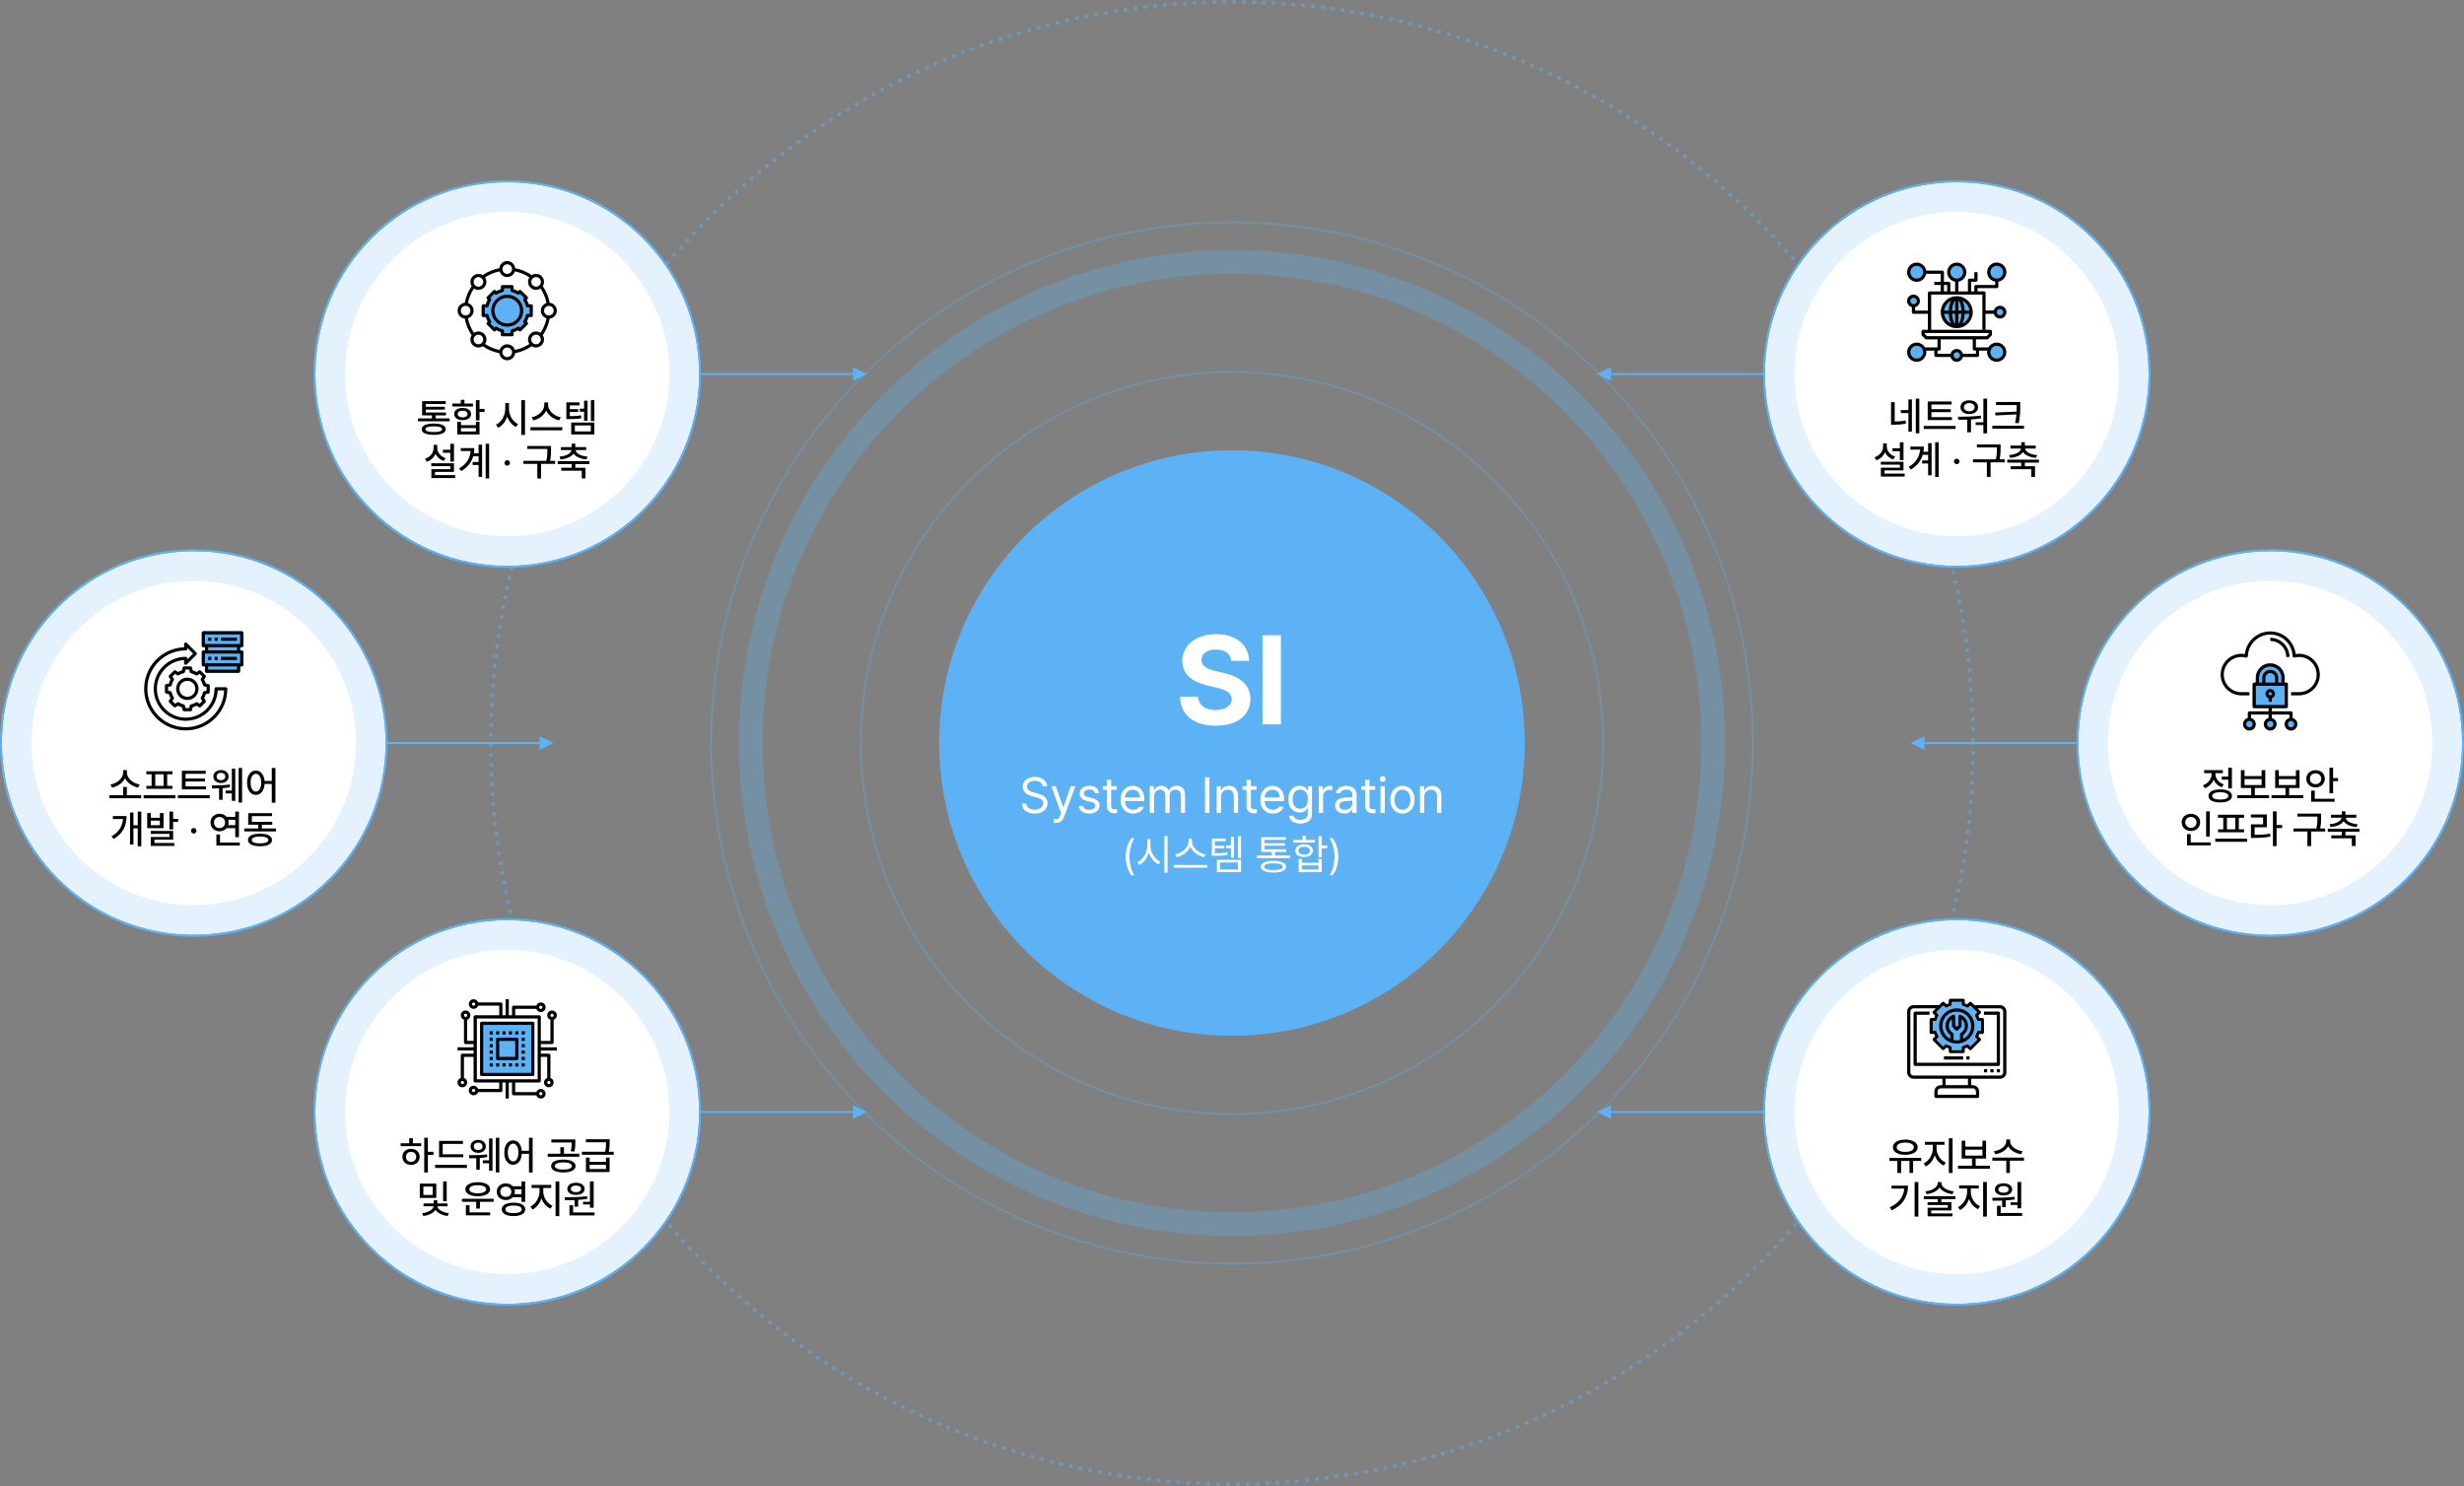 <?xml version="1.0" encoding="UTF-8"?>
<svg id="_레이어_2" data-name="레이어 2" xmlns="http://www.w3.org/2000/svg" viewBox="0 0 1241.91 749.14">
  <rect x="0" y="0" width="1241.91" height="749.14" fill="#808080" stroke="none"/>
  <defs>
    <style>
      .cls-1 {
        fill: #fff;
      }

      .cls-2 {
        opacity: .5;
      }

      .cls-3 {
        stroke-dasharray: 0 0 0 4.99;
        stroke-width: 2px;
      }

      .cls-3, .cls-4, .cls-5 {
        stroke-linecap: round;
        stroke-linejoin: round;
      }

      .cls-3, .cls-4, .cls-5, .cls-6 {
        fill: none;
        stroke: #5cb2f5;
      }

      .cls-4, .cls-5 {
        opacity: .3;
      }

      .cls-5 {
        stroke-width: 12px;
      }

      .cls-6 {
        stroke-miterlimit: 10;
      }

      .cls-7 {
        fill: #5cb2f5;
      }

      .cls-8 {
        fill: #e3f2fe;
      }
    </style>
  </defs>
  <g id="_레이어_1-2" data-name="레이어 1">
    <g>
      <g class="cls-2">
        <circle class="cls-3" cx="620.95" cy="374.57" r="373.57"/>
      </g>
      <circle class="cls-5" cx="620.95" cy="374.57" r="242.57"/>
      <circle class="cls-4" cx="620.95" cy="374.57" r="187.07"/>
      <circle class="cls-4" cx="620.95" cy="374.57" r="262.5"/>
      <circle class="cls-7" cx="620.95" cy="374.57" r="147.57"/>
      <g>
        <path class="cls-1" d="m612.95,327.45c-4.76,0-7.37,2.16-7.37,5.08-.13,3.37,3.24,4.83,7.11,5.72l4.07,1.02c7.69,1.65,13.4,5.59,13.47,13.08-.06,8.19-6.48,13.47-17.41,13.47s-17.79-5.02-18.04-14.61h9.02c.38,4.51,3.94,6.73,8.89,6.73s8.07-2.22,8.13-5.59c-.06-3.05-2.79-4.51-7.75-5.72l-4.83-1.14c-7.62-1.91-12.26-5.65-12.32-12.32,0-8.07,7.24-13.53,17.02-13.47,9.97-.06,16.52,5.46,16.64,13.47h-9.02c-.25-3.62-3.11-5.72-7.62-5.72Z"/>
        <path class="cls-1" d="m645.6,365.18h-9.27v-44.97h9.27v44.97Z"/>
      </g>
      <g>
        <g>
          <path class="cls-1" d="m521.58,393.61c-2.39-.03-3.94,1.22-3.96,2.95.03,1.88,2.11,2.57,3.46,2.95l1.83.46c1.91.51,5.06,1.6,5.08,4.98-.03,2.92-2.36,5.18-6.5,5.18-3.89,0-6.3-1.98-6.5-4.98h2.29c.18,2.03,2.06,2.97,4.22,3,2.46-.03,4.32-1.3,4.32-3.25,0-1.75-1.68-2.41-3.56-2.95l-2.18-.61c-2.85-.81-4.6-2.26-4.62-4.67.03-3.05,2.72-5.06,6.2-5.03,3.51-.03,6,2.01,6.1,4.73h-2.19c-.2-1.75-1.83-2.77-3.96-2.74Z"/>
          <path class="cls-1" d="m531.08,414.8v-1.88c.23.03.71.05,1.07.05.84,0,1.58-.05,2.29-2.03l.41-1.02-4.98-13.57h2.29l3.71,10.67h.15l3.66-10.67h2.34l-5.69,15.4c-.81,2.13-2.13,3.12-4.06,3.1-.43.03-.89,0-1.17-.05Z"/>
          <path class="cls-1" d="m549.12,397.98c-1.65.03-2.82.92-2.85,2.03.03.89.74,1.5,2.34,1.88l1.98.51c2.41.58,3.61,1.78,3.61,3.66,0,2.31-1.91,4.04-5.28,4.06-3.02-.03-4.83-1.37-5.18-3.81h2.24c.25,1.3,1.19,1.93,2.9,1.93,1.93,0,3.12-.81,3.15-2.08-.03-.94-.71-1.58-2.24-1.93l-2.03-.46c-2.34-.56-3.58-1.83-3.61-3.66.03-2.29,2.03-3.94,4.98-3.96,2.82.03,4.57,1.5,4.83,3.71h-2.08c-.28-1.12-1.14-1.85-2.74-1.88Z"/>
          <path class="cls-1" d="m562.89,398.14h-2.85v7.83c-.03,1.73.84,2.01,1.73,1.98.41.03.97-.03,1.27-.05v1.98c-.31.08-.84.13-1.47.1-1.8.03-3.68-1.09-3.71-3.46v-8.38h-2.03v-1.78h2.03v-3.25h2.19v3.25h2.85v1.78Z"/>
          <path class="cls-1" d="m564.82,403.17c0-4.12,2.44-6.99,6.1-7.01,2.85.03,5.82,1.75,5.84,6.76v.92h-9.81c.13,2.82,1.78,4.37,4.17,4.37,1.63,0,2.64-.69,3.1-1.52h2.29c-.61,2.03-2.62,3.43-5.39,3.46-3.89-.03-6.3-2.79-6.3-6.96Zm9.76-1.17c-.03-2.26-1.45-3.94-3.66-3.91-2.34-.03-3.81,1.83-3.96,3.91h7.62Z"/>
          <path class="cls-1" d="m579.51,396.36h2.08v2.13h.2c.53-1.47,1.85-2.31,3.61-2.34,1.75.03,2.95.86,3.61,2.34h.15c.66-1.42,2.08-2.31,4.01-2.34,2.41.03,4.14,1.5,4.12,4.67v8.99h-2.13v-8.99c0-1.98-1.24-2.74-2.69-2.74-1.91,0-2.97,1.27-2.95,3v8.74h-2.18v-9.2c0-1.52-1.09-2.54-2.64-2.54s-3.02,1.37-3,3.35v8.38h-2.19v-13.46Z"/>
          <path class="cls-1" d="m609.59,409.82h-2.24v-17.99h2.24v17.99Z"/>
          <path class="cls-1" d="m615.43,409.82h-2.19v-13.46h2.08v2.13h.2c.61-1.4,1.88-2.31,3.91-2.34,2.74.03,4.57,1.68,4.57,5.08v8.59h-2.13v-8.38c-.03-2.11-1.17-3.35-3.05-3.35-1.98,0-3.43,1.32-3.4,3.66v8.08Z"/>
          <path class="cls-1" d="m633.32,398.14h-2.85v7.83c-.03,1.73.84,2.01,1.73,1.98.41.03.97-.03,1.27-.05v1.98c-.31.08-.84.13-1.47.1-1.8.03-3.68-1.09-3.71-3.46v-8.38h-2.03v-1.78h2.03v-3.25h2.19v3.25h2.85v1.78Z"/>
          <path class="cls-1" d="m635.25,403.17c0-4.12,2.44-6.99,6.1-7.01,2.85.03,5.82,1.75,5.84,6.76v.92h-9.81c.13,2.82,1.78,4.37,4.17,4.37,1.63,0,2.64-.69,3.1-1.52h2.29c-.61,2.03-2.62,3.43-5.39,3.46-3.89-.03-6.3-2.79-6.3-6.96Zm9.76-1.17c-.03-2.26-1.45-3.94-3.66-3.91-2.34-.03-3.81,1.83-3.96,3.91h7.62Z"/>
          <path class="cls-1" d="m649.73,411.24h2.24c.28,1.37,1.55,2.06,3.46,2.03,2.31.03,3.73-.99,3.71-3.2v-2.74h-.15c-.46.76-1.32,2.29-3.91,2.29-3.28,0-5.74-2.49-5.74-6.71s2.36-6.73,5.74-6.76c2.64.03,3.48,1.63,3.96,2.34h.15v-2.13h2.08v13.82c0,3.48-2.54,4.98-5.84,4.98s-5.46-1.42-5.69-3.91Zm5.64-3.51c2.44-.03,3.81-1.8,3.81-4.78s-1.32-4.88-3.81-4.88c-2.62,0-3.89,2.18-3.86,4.88-.03,2.79,1.3,4.75,3.86,4.78Z"/>
          <path class="cls-1" d="m664.67,396.36h2.08v2.03h.15c.48-1.35,1.91-2.26,3.51-2.24.31-.03.84,0,1.07,0v2.18c-.13-.05-.71-.15-1.27-.15-1.93,0-3.38,1.35-3.35,3.15v8.49h-2.19v-13.46Z"/>
          <path class="cls-1" d="m678.01,402.05c.86-.08,3-.2,3.61-.2v-1.12c.03-1.7-.99-2.69-3.05-2.69-1.68,0-2.72.79-3,1.83h-2.24c.25-2.18,2.36-3.68,5.33-3.71,1.78.03,5.08.53,5.08,4.78v8.89h-2.13v-1.83h-.1c-.43.89-1.65,2.13-3.96,2.13-2.59,0-4.62-1.5-4.62-4.12,0-3.1,2.72-3.81,5.08-3.96Zm-.15,6.2c2.44,0,3.79-1.63,3.76-3.3v-1.37l-3.35.25c-1.96.13-3.2.81-3.2,2.29s1.19,2.13,2.79,2.13Z"/>
          <path class="cls-1" d="m693.1,398.14h-2.85v7.83c-.03,1.73.84,2.01,1.73,1.98.41.03.97-.03,1.27-.05v1.98c-.31.08-.84.13-1.47.1-1.8.03-3.68-1.09-3.71-3.46v-8.38h-2.03v-1.78h2.03v-3.25h2.19v3.25h2.85v1.78Z"/>
          <path class="cls-1" d="m696.91,391.28c.81,0,1.5.63,1.47,1.42.03.79-.66,1.42-1.47,1.42s-1.52-.64-1.52-1.42.69-1.42,1.52-1.42Zm-1.12,5.08h2.19v13.46h-2.19v-13.46Z"/>
          <path class="cls-1" d="m700.72,403.17c0-4.22,2.49-6.99,6.15-7.01,3.66.03,6.12,2.79,6.1,7.01.03,4.17-2.44,6.94-6.1,6.96-3.66-.03-6.15-2.79-6.15-6.96Zm6.15,5.03c2.72,0,3.99-2.36,3.96-5.03.03-2.69-1.25-5.11-3.96-5.08-2.74-.03-4.01,2.39-4.01,5.08s1.27,5.03,4.01,5.03Z"/>
          <path class="cls-1" d="m717.89,409.82h-2.19v-13.46h2.08v2.13h.2c.61-1.4,1.88-2.31,3.91-2.34,2.74.03,4.57,1.68,4.57,5.08v8.59h-2.13v-8.38c-.03-2.11-1.17-3.35-3.05-3.35-1.98,0-3.43,1.32-3.4,3.66v8.08Z"/>
        </g>
        <g>
          <path class="cls-1" d="m570.21,422.55h1.57c-1.4,1.95-2.52,5.89-2.5,9.36-.02,3.5,1.1,7.43,2.5,9.36h-1.57c-1.8-2.6-2.8-5.68-2.8-9.36s1-6.76,2.8-9.36Z"/>
          <path class="cls-1" d="m584.82,434.41l-.97,1.31c-2.1-1.04-3.92-3.22-4.79-5.87-.85,2.79-2.67,5.12-4.83,6.21l-1.02-1.36c2.75-1.25,5.02-4.77,5.04-8.26v-3.35h1.61v3.35c-.02,3.37,2.27,6.74,4.96,7.96Zm2.03-12.88h1.61v18.38h-1.61v-18.38Z"/>
          <path class="cls-1" d="m591.63,436.06h16.82v1.36h-16.82v-1.36Zm15.97-5.29l-.76,1.36c-2.77-.63-5.68-2.6-6.88-5.27-1.21,2.67-4.11,4.64-6.88,5.27l-.76-1.36c3.2-.61,6.76-3.39,6.78-6.52v-1.44h1.69v1.44c0,3.13,3.6,5.93,6.82,6.52Z"/>
          <path class="cls-1" d="m617.76,424.08h-5.42v2.29h4.7v1.27h-4.7v2.5c2.67,0,4.32-.11,6.27-.47l.17,1.27c-2.12.42-3.88.51-6.86.51h-1.14v-8.73h6.99v1.36Zm-4.41,9.36h12.16v6.23h-12.16v-6.23Zm10.59,4.87v-3.52h-8.98v3.52h8.98Zm-6.06-12.16h2.5v-4.32h1.57v10.59h-1.57v-4.91h-2.5v-1.36Zm6.1-4.62h1.53v11.06h-1.53v-11.06Z"/>
          <path class="cls-1" d="m650.24,432.59h-16.77v-1.31h7.58v-1.82h-5.34v-7.41h12.45v1.31h-10.84v1.74h10.34v1.23h-10.34v1.82h10.93v1.31h-5.59v1.82h7.58v1.31Zm-8.39,1.4c4.05-.02,6.33,1.02,6.35,2.92-.02,1.95-2.31,2.94-6.35,2.96-4.07-.02-6.33-1.02-6.35-2.96.02-1.91,2.29-2.94,6.35-2.92Zm0,4.62c3.03.02,4.7-.57,4.7-1.69s-1.67-1.69-4.7-1.69-4.72.61-4.7,1.69c-.02,1.12,1.67,1.71,4.7,1.69Z"/>
          <path class="cls-1" d="m651.85,423.44h4.66v-2.08h1.61v2.08h4.66v1.31h-10.93v-1.31Zm5.46,2.16c2.65.02,4.41,1.27,4.41,3.22s-1.76,3.24-4.41,3.22c-2.67.02-4.45-1.25-4.41-3.22-.04-1.95,1.74-3.2,4.41-3.22Zm0,5.21c1.72.02,2.88-.78,2.88-1.99s-1.17-1.97-2.88-1.95c-1.74-.02-2.88.78-2.88,1.95s1.14,2.01,2.88,1.99Zm-2.75,2.2h1.61v1.95h8.39v-1.95h1.61v6.65h-11.61v-6.65Zm10,5.34v-2.08h-8.39v2.08h8.39Zm1.61-12.11h2.75v1.36h-2.75v4.62h-1.61v-10.67h1.61v4.7Z"/>
          <path class="cls-1" d="m671.71,441.27h-1.57c1.4-1.95,2.52-5.89,2.5-9.36.02-3.49-1.1-7.43-2.5-9.36h1.57c1.8,2.61,2.8,5.68,2.8,9.36s-1,6.76-2.8,9.36Z"/>
        </g>
      </g>
      <g>
        <line class="cls-6" x1="809.95" y1="188.57" x2="904.95" y2="188.57"/>
        <polygon class="cls-7" points="804.95 188.57 811.95 185.1 811.95 192.04 804.95 188.57"/>
      </g>
      <circle class="cls-8" cx="986.25" cy="188.57" r="96.7"/>
      <circle class="cls-1" cx="986.25" cy="188.57" r="81.76"/>
      <path class="cls-7" d="m986.25,91.87c24.75,0,49.5,9.44,68.38,28.32,37.76,37.76,37.76,98.99,0,136.76-18.88,18.88-43.63,28.32-68.38,28.32s-49.5-9.44-68.38-28.32c-37.76-37.76-37.76-98.99,0-136.76,18.88-18.88,43.63-28.32,68.38-28.32m0-1c-26.1,0-50.63,10.16-69.09,28.62-38.09,38.09-38.09,100.08,0,138.17,18.45,18.45,42.99,28.62,69.09,28.62s50.63-10.16,69.09-28.62c38.09-38.09,38.09-100.08,0-138.17-18.45-18.45-42.99-28.62-69.09-28.62h0Z"/>
      <g>
        <line class="cls-6" x1="967.95" y1="374.57" x2="1062.95" y2="374.57"/>
        <polygon class="cls-7" points="962.95 374.57 969.95 371.1 969.95 378.04 962.95 374.57"/>
      </g>
      <circle class="cls-8" cx="1144.25" cy="374.57" r="96.7"/>
      <circle class="cls-1" cx="1144.25" cy="374.57" r="81.76"/>
      <path class="cls-7" d="m1144.25,277.87c24.75,0,49.5,9.44,68.38,28.32,37.76,37.76,37.76,98.99,0,136.76-18.88,18.88-43.63,28.32-68.38,28.32s-49.5-9.44-68.38-28.32c-37.76-37.76-37.76-98.99,0-136.76,18.88-18.88,43.63-28.32,68.38-28.32m0-1c-26.1,0-50.63,10.16-69.09,28.62-38.09,38.09-38.09,100.08,0,138.17,18.45,18.45,42.99,28.62,69.09,28.62s50.63-10.16,69.09-28.62c38.09-38.09,38.09-100.08,0-138.17-18.45-18.45-42.99-28.62-69.09-28.62h0Z"/>
      <g>
        <line class="cls-6" x1="809.95" y1="560.57" x2="904.95" y2="560.57"/>
        <polygon class="cls-7" points="804.95 560.57 811.95 557.1 811.95 564.04 804.95 560.57"/>
      </g>
      <circle class="cls-8" cx="986.25" cy="560.57" r="96.7"/>
      <circle class="cls-1" cx="986.25" cy="560.57" r="81.76"/>
      <path class="cls-7" d="m986.25,463.87c24.75,0,49.5,9.44,68.38,28.32,37.76,37.76,37.76,98.99,0,136.76-18.88,18.88-43.63,28.32-68.38,28.32s-49.5-9.44-68.38-28.32c-37.76-37.76-37.76-98.99,0-136.76,18.88-18.88,43.63-28.32,68.38-28.32m0-1c-26.1,0-50.63,10.16-69.09,28.62-38.09,38.09-38.09,100.08,0,138.17,18.45,18.45,42.99,28.62,69.09,28.62s50.63-10.16,69.09-28.62c38.09-38.09,38.09-100.08,0-138.17-18.45-18.45-42.99-28.62-69.09-28.62h0Z"/>
      <g>
        <line class="cls-6" x1="273.95" y1="374.57" x2="178.95" y2="374.57"/>
        <polygon class="cls-7" points="278.95 374.57 271.95 371.1 271.95 378.04 278.95 374.57"/>
      </g>
      <circle class="cls-8" cx="97.66" cy="374.57" r="96.7"/>
      <circle class="cls-1" cx="97.66" cy="374.57" r="81.76"/>
      <path class="cls-7" d="m97.66,277.87c24.75,0,49.5,9.44,68.38,28.32,37.76,37.76,37.76,98.99,0,136.76-18.88,18.88-43.63,28.32-68.38,28.32s-49.5-9.44-68.38-28.32c-37.76-37.76-37.76-98.99,0-136.76,18.88-18.88,43.63-28.32,68.38-28.32m0-1c-26.1,0-50.63,10.16-69.09,28.62-38.09,38.09-38.09,100.08,0,138.17,18.45,18.45,42.99,28.62,69.09,28.62s50.63-10.16,69.09-28.62c38.09-38.09,38.09-100.08,0-138.17-18.45-18.45-42.99-28.62-69.09-28.62h0Z"/>
      <g>
        <line class="cls-6" x1="431.95" y1="560.57" x2="336.95" y2="560.57"/>
        <polygon class="cls-7" points="436.95 560.57 429.95 557.1 429.95 564.04 436.95 560.57"/>
      </g>
      <circle class="cls-8" cx="255.66" cy="560.57" r="96.7"/>
      <circle class="cls-1" cx="255.66" cy="560.57" r="81.76"/>
      <path class="cls-7" d="m255.66,463.87c24.75,0,49.5,9.44,68.38,28.32,37.76,37.76,37.76,98.99,0,136.76-18.88,18.88-43.63,28.32-68.38,28.32s-49.5-9.44-68.38-28.32c-37.76-37.76-37.76-98.99,0-136.76,18.88-18.88,43.63-28.32,68.38-28.32m0-1c-26.1,0-50.63,10.16-69.09,28.62-38.09,38.09-38.09,100.08,0,138.17,18.45,18.45,42.99,28.62,69.09,28.62s50.63-10.16,69.09-28.62c38.09-38.09,38.09-100.08,0-138.17-18.45-18.45-42.99-28.62-69.09-28.62h0Z"/>
      <g>
        <line class="cls-6" x1="431.95" y1="188.57" x2="336.95" y2="188.57"/>
        <polygon class="cls-7" points="436.95 188.57 429.95 185.1 429.95 192.04 436.95 188.57"/>
      </g>
      <g>
        <circle class="cls-8" cx="255.66" cy="188.57" r="96.7"/>
        <circle class="cls-1" cx="255.66" cy="188.57" r="81.76"/>
        <path class="cls-7" d="m255.66,91.87c24.75,0,49.5,9.44,68.38,28.32,37.76,37.76,37.76,98.99,0,136.76-18.88,18.88-43.63,28.32-68.38,28.32s-49.5-9.44-68.38-28.32c-37.76-37.76-37.76-98.99,0-136.76,18.88-18.88,43.63-28.32,68.38-28.32m0-1c-26.1,0-50.63,10.16-69.09,28.62-38.09,38.09-38.09,100.08,0,138.17,18.45,18.45,42.99,28.62,69.09,28.62s50.63-10.16,69.09-28.62c38.09-38.09,38.09-100.08,0-138.17-18.45-18.45-42.99-28.62-69.09-28.62h0Z"/>
      </g>
      <g>
        <g>
          <path d="m226.62,212.4h-16v-1.48h7.08v-1.52h-4.96v-7.2h11.92v1.48h-10.08v1.4h9.64v1.4h-9.64v1.48h10.2v1.44h-5.24v1.52h7.08v1.48Zm-8,1.12c3.86,0,6.04,1.02,6.04,2.84s-2.18,2.84-6.04,2.84-6.06-.98-6.08-2.84c.02-1.82,2.2-2.84,6.08-2.84Zm0,4.28c2.74,0,4.18-.48,4.2-1.44-.02-.94-1.46-1.44-4.2-1.44s-4.22.5-4.2,1.44c-.02.96,1.46,1.44,4.2,1.44Z"/>
          <path d="m227.98,203.44h4.28v-1.88h1.84v1.88h4.28v1.48h-10.4v-1.48Zm5.2,2.2c2.52,0,4.24,1.2,4.24,3.08s-1.72,3.08-4.24,3.08-4.26-1.22-4.24-3.08c-.02-1.88,1.68-3.08,4.24-3.08Zm-2.68,7h1.84v1.68h7.52v-1.68h1.84v6.36h-11.2v-6.36Zm2.68-2.24c1.48,0,2.48-.64,2.48-1.68s-1-1.7-2.48-1.68c-1.48-.02-2.48.64-2.48,1.68s1,1.68,2.48,1.68Zm6.68,7.12v-1.72h-7.52v1.72h7.52Zm1.84-11.4h2.52v1.56h-2.52v4.24h-1.84v-10.2h1.84v4.4Z"/>
          <path d="m261.14,213.8l-1.08,1.44c-2.02-.94-3.62-2.9-4.44-5.28-.8,2.56-2.42,4.66-4.52,5.68l-1.12-1.56c2.74-1.22,4.68-4.56,4.68-7.92v-3h1.88v3c-.02,3.2,1.9,6.42,4.6,7.64Zm1.6-12.08h1.88v17.52h-1.88v-17.52Z"/>
          <path d="m267.38,215.36h16.04v1.56h-16.04v-1.56Zm15.28-5l-.84,1.56c-2.8-.62-5.38-2.46-6.5-4.94-1.16,2.46-3.72,4.3-6.54,4.94l-.8-1.56c3.3-.62,6.32-3.3,6.36-6.16v-1.32h1.92v1.32c.02,2.86,3.04,5.54,6.4,6.16Z"/>
          <path d="m292.1,204.36h-4.88v1.88h4.2v1.44h-4.2v2.12c2.3-.04,3.82-.1,5.64-.44l.16,1.48c-2.02.36-3.68.44-6.44.44h-1.12v-8.44h6.64v1.52Zm-4.2,8.64h11.68v6h-11.68v-6Zm9.88,4.48v-3h-8.04v3h8.04Zm-5.56-11.44h2.16v-4.04h1.76v10.08h-1.76v-4.52h-2.16v-1.52Zm5.6-4.32h1.76v10.52h-1.76v-10.52Z"/>
          <path d="m218.54,225.8v-1.52h1.84v1.52c0,2.24,1.6,4.32,4.24,5.16l-1,1.44c-1.9-.66-3.36-1.98-4.14-3.66-.76,1.88-2.26,3.34-4.34,4.06l-.96-1.48c2.72-.88,4.34-3.06,4.36-5.52Zm-1.16,7.76h11.44v4.32h-9.6v1.64h10.2v1.48h-12v-4.48h9.56v-1.52h-9.6v-1.44Zm11.44-.84h-1.84v-4.48h-3.72v-1.52h3.72v-3h1.84v9Z"/>
          <path d="m237.22,227.4h-4.96v-1.52h6.8c0,.9-.06,1.78-.2,2.64h2.36v-4.36h1.76v16.2h-1.76v-5.96h-3v-1.52h3v-2.84h-2.72c-.84,2.94-2.72,5.48-6,7.44l-1.08-1.32c3.7-2.2,5.48-5.16,5.8-8.76Zm9.32,13.8h-1.76v-17.48h1.76v17.48Z"/>
          <path d="m254.26,233.4c0-.78.64-1.4,1.4-1.4s1.38.62,1.36,1.4c.02.76-.62,1.38-1.36,1.36-.76.02-1.4-.6-1.4-1.36Z"/>
          <path d="m277.74,226.36c0,1.64,0,3.46-.48,5.96h2.52v1.52h-7.08v7.4h-1.88v-7.4h-7v-1.52h11.56c.52-2.48.52-4.32.52-5.96v-.04h-10.12v-1.48h11.96v1.52Z"/>
          <path d="m297.06,233.96h-7.08v1.84h5.12v5.36h-1.88v-3.88h-10.36v-1.48h5.28v-1.84h-7.04v-1.48h15.96v1.48Zm-9.02-7.08h-5.34v-1.48h5.44v-1.72h1.84v1.72h5.48v1.48h-5.34c.18,1.74,2.56,3.02,6.06,3.32l-.6,1.4c-3-.28-5.42-1.3-6.52-2.94-1.06,1.64-3.52,2.66-6.52,2.94l-.56-1.4c3.46-.3,5.84-1.58,6.06-3.32Z"/>
        </g>
        <g>
          <path d="m261.15,166.47l.39.39c.32.32.82.32,1.14,0l3.23-3.23c.32-.32.32-.82,0-1.14l-.39-.39c.4-.72.72-1.48.96-2.26h1.28c.45,0,.81-.36.81-.81v-4.84c0-.45-.36-.81-.81-.81h-1.29c-.23-.79-.55-1.55-.96-2.26l.39-.39c.32-.32.32-.82,0-1.14l-3.23-3.23c-.32-.32-.82-.32-1.14,0l-.39.39c-.72-.4-1.48-.72-2.26-.96v-1.28c0-.45-.36-.81-.81-.81h-4.84c-.45,0-.81.36-.81.81v1.29c-.79.23-1.55.55-2.26.96l-.39-.39c-.32-.32-.82-.32-1.14,0l-3.23,3.23c-.32.32-.32.82,0,1.14l.39.39c-.4.72-.72,1.48-.96,2.26h-1.28c-.45,0-.81.36-.81.81v4.84c0,.45.36.81.81.81h1.29c.23.79.55,1.55.96,2.26l-.39.39c-.32.32-.32.82,0,1.14l3.23,3.23c.32.32.82.32,1.14,0l.39-.39c.72.4,1.48.72,2.26.96v1.28c0,.45.36.81.81.81h4.84c.45,0,.81-.36.81-.81v-1.29c.79-.23,1.54-.55,2.26-.95Z"/>
          <path class="cls-7" d="m257.89,166.03c-.36.09-.62.41-.62.78v1.1h-3.23v-1.1c0-.37-.26-.7-.62-.78-1.05-.25-2.04-.67-2.95-1.25-.32-.2-.73-.16-1,.11l-.26.26-2.09-2.09.26-.26c.27-.27.31-.68.11-1-.58-.91-1-1.9-1.25-2.95-.09-.36-.41-.62-.78-.62h-1.1v-3.23h1.1c.37,0,.7-.26.78-.62.25-1.05.67-2.04,1.25-2.95.2-.32.16-.74-.11-1l-.26-.26,2.09-2.09.26.26c.27.27.68.31,1,.11.91-.58,1.9-1,2.95-1.25.36-.09.62-.41.62-.78v-1.1h3.23v1.1c0,.37.26.7.62.78,1.05.25,2.04.67,2.95,1.25.32.2.73.16,1-.11l.26-.26,2.09,2.09-.26.26c-.27.27-.31.68-.11,1,.58.91,1,1.9,1.25,2.95.09.36.41.62.78.62h1.1v3.23h-1.1c-.37,0-.7.26-.78.62-.25,1.05-.67,2.04-1.25,2.95-.2.32-.16.74.11,1l.26.26-2.09,2.09-.26-.26c-.27-.27-.68-.31-1-.11-.91.58-1.9,1-2.95,1.25Z"/>
          <path d="m263.72,156.62c0-4.45-3.62-8.06-8.06-8.06s-8.06,3.62-8.06,8.06,3.62,8.06,8.06,8.06,8.06-3.62,8.06-8.06Zm-8.06,6.45c-3.56,0-6.45-2.89-6.45-6.45s2.89-6.45,6.45-6.45,6.45,2.89,6.45,6.45-2.89,6.45-6.45,6.45Z"/>
          <path d="m280.66,156.62c0-2.08-1.58-3.77-3.6-3.99-.56-2.99-1.75-5.86-3.49-8.38.4-.62.64-1.36.64-2.15,0-2.22-1.81-4.03-4.03-4.03-.79,0-1.53.24-2.15.63-2.51-1.73-5.38-2.93-8.38-3.49-.22-2.02-1.91-3.6-3.99-3.6s-3.77,1.58-3.99,3.6c-2.99.56-5.86,1.75-8.38,3.49-.62-.4-1.36-.63-2.15-.63-2.22,0-4.03,1.81-4.03,4.03,0,.79.24,1.53.63,2.15-1.73,2.51-2.93,5.38-3.49,8.38-2.02.22-3.6,1.91-3.6,3.99s1.58,3.77,3.6,3.99c.56,2.99,1.75,5.86,3.49,8.38-.4.62-.64,1.36-.64,2.15,0,2.22,1.81,4.03,4.03,4.03.79,0,1.53-.24,2.15-.63,2.51,1.73,5.38,2.93,8.38,3.49.22,2.02,1.91,3.6,3.99,3.6s3.77-1.58,3.99-3.6c2.99-.56,5.86-1.75,8.38-3.49.62.4,1.36.63,2.15.63,2.22,0,4.03-1.81,4.03-4.03,0-.79-.24-1.53-.63-2.15,1.73-2.51,2.93-5.38,3.49-8.38,2.02-.22,3.6-1.91,3.6-3.99Zm-1.61,0c0,1.33-1.09,2.42-2.42,2.42s-2.42-1.09-2.42-2.42,1.09-2.42,2.42-2.42,2.42,1.09,2.42,2.42Zm-6.45-14.52c0,1.33-1.09,2.42-2.42,2.42s-2.42-1.09-2.42-2.42,1.09-2.42,2.42-2.42,2.42,1.09,2.42,2.42Zm-16.94-8.87c1.33,0,2.42,1.09,2.42,2.42s-1.09,2.42-2.42,2.42-2.42-1.09-2.42-2.42,1.09-2.42,2.42-2.42Zm-14.52,6.45c1.33,0,2.42,1.09,2.42,2.42s-1.09,2.42-2.42,2.42-2.42-1.09-2.42-2.42,1.09-2.42,2.42-2.42Zm-8.87,16.94c0-1.33,1.09-2.42,2.42-2.42s2.42,1.09,2.42,2.42-1.09,2.42-2.42,2.42-2.42-1.09-2.42-2.42Zm6.45,14.52c0-1.33,1.09-2.42,2.42-2.42s2.42,1.09,2.42,2.42-1.09,2.42-2.42,2.42-2.42-1.09-2.42-2.42Zm16.94,8.87c-1.33,0-2.42-1.09-2.42-2.42s1.09-2.42,2.42-2.42,2.42,1.09,2.42,2.42-1.09,2.42-2.42,2.42Zm0-6.45c-1.81,0-3.33,1.21-3.84,2.85-2.61-.51-5.12-1.53-7.34-3.02.44-.64.69-1.42.69-2.26,0-2.22-1.81-4.03-4.03-4.03-.84,0-1.61.26-2.26.69-1.48-2.22-2.51-4.73-3.02-7.34,1.65-.51,2.85-2.02,2.85-3.84s-1.21-3.33-2.85-3.84c.51-2.61,1.53-5.12,3.01-7.34.64.44,1.42.69,2.26.69,2.22,0,4.03-1.81,4.03-4.03,0-.84-.26-1.61-.69-2.26,2.22-1.48,4.73-2.51,7.34-3.02.51,1.65,2.02,2.85,3.84,2.85s3.33-1.21,3.84-2.85c2.61.51,5.12,1.54,7.34,3.02-.44.64-.69,1.42-.69,2.26,0,2.22,1.81,4.03,4.03,4.03.84,0,1.61-.26,2.26-.69,1.48,2.22,2.51,4.73,3.02,7.34-1.65.51-2.85,2.02-2.85,3.84s1.21,3.33,2.85,3.84c-.51,2.61-1.53,5.12-3.01,7.34-.64-.44-1.42-.69-2.26-.69-2.22,0-4.03,1.81-4.03,4.03,0,.84.26,1.61.69,2.26-2.22,1.48-4.73,2.51-7.34,3.02-.51-1.65-2.02-2.85-3.84-2.85Zm14.52,0c-1.33,0-2.42-1.09-2.42-2.42s1.09-2.42,2.42-2.42,2.42,1.09,2.42,2.42-1.09,2.42-2.42,2.42Z"/>
        </g>
      </g>
      <g>
        <g>
          <path d="m71.14,402.41h-16.04v-1.52h7v-4.16h1.84v4.16h7.2v1.52Zm-9.08-12.84v-1.32h1.92v1.32c.02,2.78,3.06,5.38,6.44,5.92l-.8,1.56c-2.84-.58-5.44-2.34-6.6-4.74-1.16,2.4-3.74,4.18-6.56,4.74l-.8-1.56c3.36-.54,6.36-3.14,6.4-5.92Z"/>
          <path d="m88.42,402.45h-16.04v-1.56h16.04v1.56Zm-14.68-13.64h13.2v1.52h-2.68v5.84h2.64v1.48h-13.12v-1.48h2.64v-5.84h-2.68v-1.52Zm8.72,7.36v-5.84h-4.2v5.84h4.2Z"/>
          <path d="m89.66,400.89h16.04v1.52h-16.04v-1.52Zm14.2-2.96h-12.2v-9.36h12.04v1.52h-10.16v2.36h9.76v1.48h-9.76v2.52h10.32v1.48Z"/>
          <path d="m115.82,395.49l.12,1.36c-1.18.24-2.48.38-3.76.48v5.88h-1.76v-5.78c-1.3.04-2.5.06-3.48.06l-.24-1.56c2.4,0,6.26,0,9.12-.44Zm-.6-4c0,1.9-1.62,3.24-3.84,3.24s-3.86-1.34-3.84-3.24c-.02-1.96,1.6-3.28,3.84-3.28s3.84,1.32,3.84,3.28Zm-3.84,1.84c1.28,0,2.2-.76,2.2-1.84s-.92-1.9-2.2-1.88c-1.3-.02-2.2.76-2.2,1.88s.9,1.84,2.2,1.84Zm2.32,5.2h3.16v-11.04h1.72v16.24h-1.72v-3.76h-3.16v-1.44Zm6.56-11.4h1.76v17.48h-1.76v-17.48Z"/>
          <path d="m133.34,393.69h3.64v-6.56h1.84v17.52h-1.84v-9.44h-3.62c-.2,3.4-1.94,5.52-4.38,5.52-2.62,0-4.46-2.38-4.44-6.16-.02-3.74,1.82-6.12,4.44-6.12,2.38,0,4.1,2.02,4.36,5.24Zm-4.36,5.36c1.58.02,2.66-1.7,2.68-4.48-.02-2.74-1.1-4.46-2.68-4.48-1.6.02-2.68,1.74-2.68,4.48s1.08,4.5,2.68,4.48Z"/>
          <path d="m61.98,412.89h-5.08v-1.52h6.88c0,4.58-1.54,8.72-6.52,11.56l-1.08-1.32c3.88-2.2,5.5-5.16,5.8-8.72Zm9.24,13.72h-1.8v-9.04h-2.16v8.2h-1.72v-16.16h1.72v6.44h2.16v-6.92h1.8v17.48Z"/>
          <path d="m76.02,412.25h4.56v-2.36h1.84v7.6h-8.24v-7.6h1.84v2.36Zm-.08,6.64h11.32v4.4h-9.44v1.68h10.04v1.48h-11.88v-4.52h9.44v-1.56h-9.48v-1.48Zm4.64-2.88v-2.32h-4.56v2.32h4.56Zm4.84-6.88h1.84v3.68h2.52v1.52h-2.52v3.8h-1.84v-9Z"/>
          <path d="m96.26,418.81c0-.78.64-1.4,1.4-1.4s1.38.62,1.36,1.4c.02.76-.62,1.38-1.36,1.36-.76.02-1.4-.6-1.4-1.36Z"/>
          <path d="m120.42,422.05h-1.84v-4.56h-4.38c-.82.98-2.08,1.58-3.54,1.6-2.62-.02-4.58-1.86-4.56-4.44-.02-2.58,1.94-4.42,4.56-4.44,1.44.02,2.68.6,3.52,1.56h4.4v-2.64h1.84v12.92Zm-9.76-4.6c1.58-.02,2.78-1.14,2.8-2.8-.02-1.64-1.22-2.78-2.8-2.8-1.64.02-2.82,1.16-2.8,2.8-.02,1.66,1.16,2.78,2.8,2.8Zm-1.6,3.24h1.84v4.08h9.96v1.48h-11.8v-5.56Zm6.16-6.04c0,.46-.08.9-.2,1.32h3.56v-2.68h-3.56c.12.42.2.88.2,1.36Z"/>
          <path d="m139.1,419.13h-16v-1.48h7.08v-1.88h-5.08v-5.84h12v1.48h-10.16v2.88h10.28v1.48h-5.24v1.88h7.12v1.48Zm-8.04,1.16c3.78-.02,6.04,1.12,6.04,3.16s-2.26,3.16-6.04,3.16-6.06-1.14-6.08-3.16c.02-2.04,2.3-3.18,6.08-3.16Zm0,4.88c2.66.02,4.18-.6,4.2-1.72-.02-1.1-1.54-1.74-4.2-1.76-2.66.02-4.2.66-4.16,1.76-.04,1.12,1.5,1.74,4.16,1.72Z"/>
        </g>
        <g>
          <path d="m94.19,324.09c-.31-.31-.83-.31-1.14,0-.15.15-.24.36-.24.57v1.63c-11.57.45-20.59,10.19-20.15,21.76.45,11.57,10.19,20.59,21.76,20.15,11.26-.43,20.16-9.69,20.16-20.95,0-.45-.36-.81-.81-.81h-4.84c-.45,0-.81.36-.81.81,0,8.02-6.5,14.52-14.52,14.52-8.02,0-14.52-6.5-14.52-14.52,0-7.7,6.02-14.07,13.71-14.49v1.59c0,.45.36.81.81.81.21,0,.42-.08.57-.24l4.84-4.84c.31-.31.31-.83,0-1.14l-4.84-4.84Zm.24,8.3v-.47c0-.45-.36-.81-.81-.81-8.91,0-16.13,7.22-16.13,16.13,0,8.91,7.22,16.13,16.13,16.13,8.59,0,15.68-6.74,16.11-15.32h3.23c-.45,10.68-9.46,18.98-20.14,18.53-10.68-.45-18.98-9.46-18.53-20.14.43-10.37,8.96-18.55,19.34-18.55.45,0,.81-.36.81-.81v-.47l2.89,2.89-2.89,2.89Z"/>
          <path d="m103.55,340.4l-2.28-2.28c-.27-.27-.7-.31-1.02-.1l-1.15.76c-.64-.35-1.31-.63-2.01-.83l-.27-1.35c-.08-.38-.41-.65-.79-.65h-3.23c-.38,0-.71.27-.79.65l-.27,1.35c-.7.2-1.37.48-2.01.83l-1.15-.76c-.32-.21-.75-.17-1.02.1l-2.28,2.28c-.27.27-.31.7-.1,1.02l.76,1.15c-.35.64-.63,1.31-.83,2.01l-1.35.27c-.38.08-.65.41-.65.79v3.23c0,.38.27.71.65.79l1.35.27c.2.7.48,1.37.83,2.01l-.76,1.15c-.21.32-.17.75.1,1.02l2.28,2.28c.27.27.7.31,1.02.1l1.15-.76c.64.35,1.31.63,2.01.83l.27,1.35c.08.38.41.65.79.65h3.23c.38,0,.71-.27.79-.65l.27-1.35c.7-.2,1.37-.48,2.01-.83l1.15.76c.32.21.75.17,1.02-.1l2.28-2.28c.27-.27.31-.7.1-1.02l-.76-1.15c.35-.64.63-1.31.83-2.01l1.35-.27c.38-.08.65-.41.65-.79v-3.23c0-.38-.27-.71-.65-.79l-1.35-.27c-.2-.7-.48-1.37-.83-2.01l.76-1.15c.21-.32.17-.75-.1-1.02h0Zm-.64,5.65l1.19.24v1.9l-1.19.24c-.31.06-.56.3-.63.61-.2.88-.55,1.71-1.03,2.48-.17.27-.16.61.01.88l.68,1.02-1.35,1.35-1.02-.68c-.26-.18-.61-.18-.88-.01-.76.48-1.6.83-2.48,1.03-.31.07-.55.32-.61.63l-.24,1.19h-1.9l-.24-1.19c-.06-.31-.3-.56-.61-.63-.88-.2-1.71-.55-2.48-1.03-.27-.17-.61-.16-.88.01l-1.02.68-1.34-1.35.68-1.02c.18-.26.18-.61.01-.88-.48-.76-.83-1.6-1.03-2.48-.07-.31-.32-.55-.63-.61l-1.19-.24v-1.9l1.19-.24c.31-.06.56-.3.63-.61.2-.88.55-1.71,1.03-2.48.17-.27.16-.61-.01-.88l-.68-1.02,1.35-1.35,1.02.68c.26.18.61.18.88.01.76-.48,1.6-.83,2.48-1.03.31-.07.55-.32.61-.63l.24-1.19h1.9l.24,1.19c.06.31.3.56.61.63.88.2,1.71.55,2.48,1.03.27.17.61.16.88-.01l1.02-.68,1.35,1.35-.68,1.02c-.18.26-.18.61-.01.88.48.76.83,1.6,1.03,2.48.07.31.32.55.63.61Z"/>
          <path d="m94.43,341.59c-3.12,0-5.65,2.53-5.65,5.65s2.53,5.65,5.65,5.65,5.65-2.53,5.65-5.65c0-3.12-2.53-5.64-5.65-5.65Zm0,9.68c-2.23,0-4.03-1.81-4.03-4.03s1.81-4.03,4.03-4.03,4.03,1.81,4.03,4.03c0,2.23-1.81,4.03-4.03,4.03Z"/>
          <path class="cls-7" d="m121.85,318.21h-19.35c-.45,0-.81.36-.81.81v6.45c0,.45.36.81.81.81h.81v1.61h-.81c-.45,0-.81.36-.81.81v6.45c0,.45.36.81.81.81h.81v2.42c0,.45.36.81.81.81h16.13c.45,0,.81-.36.81-.81v-2.42h.81c.45,0,.81-.36.81-.81v-6.45c0-.45-.36-.81-.81-.81h-.81v-1.61h.81c.45,0,.81-.36.81-.81v-6.45c0-.45-.36-.81-.81-.81Z"/>
          <path d="m121.85,318.21h-19.35c-.45,0-.81.36-.81.81v6.45c0,.45.36.81.81.81h.81v1.61h-.81c-.45,0-.81.36-.81.81v6.45c0,.45.36.81.81.81h.81v2.42c0,.45.36.81.81.81h16.13c.45,0,.81-.36.81-.81v-2.42h.81c.45,0,.81-.36.81-.81v-6.45c0-.45-.36-.81-.81-.81h-.81v-1.61h.81c.45,0,.81-.36.81-.81v-6.45c0-.45-.36-.81-.81-.81Zm-2.42,19.35h-14.52v-1.61h14.52v1.61Zm1.61-3.23h-17.74v-4.84h17.74v4.84Zm-1.61-6.45h-14.52v-1.61h14.52v1.61Zm1.61-3.23h-17.74v-4.84h17.74v4.84Z"/>
          <path d="m104.91,321.43h1.61v1.61h-1.61v-1.61Z"/>
          <path d="m108.14,321.43h1.61v1.61h-1.61v-1.61Z"/>
          <path d="m104.91,331.11h1.61v1.61h-1.61v-1.61Z"/>
          <path d="m108.14,331.11h1.61v1.61h-1.61v-1.61Z"/>
          <path d="m111.37,321.43h8.06v1.61h-8.06v-1.61Z"/>
          <path d="m111.37,331.11h8.06v1.61h-8.06v-1.61Z"/>
        </g>
      </g>
      <g>
        <g>
          <path d="m201.94,576.33h4.32v-2.52h1.84v2.52h4.2v1.48h-10.36v-1.48Zm5.24,2.8c2.5-.02,4.34,1.66,4.36,4.04-.02,2.42-1.86,4.08-4.36,4.08s-4.36-1.66-4.36-4.08,1.84-4.06,4.36-4.04Zm0,6.56c1.48.02,2.58-1,2.6-2.52-.02-1.48-1.12-2.52-2.6-2.52s-2.58,1.04-2.56,2.52c-.02,1.52,1.06,2.54,2.56,2.52Zm8.48-5.04h2.8v1.56h-2.8v8.84h-1.84v-17.48h1.84v7.08Z"/>
          <path d="m219.3,587.22h16.04v1.56h-16.04v-1.56Zm14.2-3.84h-12.2v-8.24h12.04v1.52h-10.2v5.24h10.36v1.48Z"/>
          <path d="m245.46,581.93l.12,1.36c-1.18.24-2.48.38-3.76.48v5.88h-1.76v-5.78c-1.3.04-2.5.06-3.48.06l-.24-1.56c2.4,0,6.26,0,9.12-.44Zm-.6-4c0,1.9-1.62,3.24-3.84,3.24s-3.86-1.34-3.84-3.24c-.02-1.96,1.6-3.28,3.84-3.28s3.84,1.32,3.84,3.28Zm-3.84,1.84c1.28,0,2.2-.76,2.2-1.84s-.92-1.9-2.2-1.88c-1.3-.02-2.2.76-2.2,1.88s.9,1.84,2.2,1.84Zm2.32,5.2h3.16v-11.04h1.72v16.24h-1.72v-3.76h-3.16v-1.44Zm6.56-11.4h1.76v17.48h-1.76v-17.48Z"/>
          <path d="m262.98,580.13h3.64v-6.56h1.84v17.52h-1.84v-9.44h-3.62c-.2,3.4-1.94,5.52-4.38,5.52-2.62,0-4.46-2.38-4.44-6.16-.02-3.74,1.82-6.12,4.44-6.12,2.38,0,4.1,2.02,4.36,5.24Zm-4.36,5.36c1.58.02,2.66-1.7,2.68-4.48-.02-2.74-1.1-4.46-2.68-4.48-1.6.02-2.68,1.74-2.68,4.48s1.08,4.5,2.68,4.48Z"/>
          <path d="m276.06,581.61h6.36v-3.28h1.84v3.28h7.72v1.52h-15.92v-1.52Zm14.04,6.2c0,2.04-2.4,3.24-6.16,3.24s-6.18-1.2-6.16-3.24c-.02-2.04,2.38-3.24,6.16-3.24s6.16,1.2,6.16,3.24Zm-12.2-13.4h12.08v1.48c0,1.4,0,2.84-.48,4.64l-1.84-.16c.48-1.8.48-3.1.48-4.44h-10.24v-1.52Zm6.04,15.2c2.66-.02,4.32-.68,4.32-1.8s-1.66-1.82-4.32-1.84c-2.68.02-4.34.7-4.32,1.84-.02,1.12,1.64,1.78,4.32,1.8Z"/>
          <path d="m293.3,580.61h11.7c.44-2,.46-3.46.46-4.76h-10.16v-1.52h12v1.32c0,1.34,0,2.86-.46,4.96h2.5v1.52h-16.04v-1.52Zm3.88,5.12h8.24v-2.16h1.84v7.28h-11.92v-7.28h1.84v2.16Zm8.24,3.6v-2.16h-8.24v2.16h8.24Z"/>
          <path d="m219.9,603.89h-8.32v-7.2h8.32v7.2Zm-1.36,4.2h-5.08v-1.4h5.12v-1.6h1.84v1.6h5.16v1.4h-5.12c.08,1.52,2.54,3.14,5.76,3.52l-.64,1.4c-2.76-.32-5.02-1.52-6.08-3.04-1.06,1.56-3.38,2.7-6.12,3.04l-.64-1.4c3.2-.34,5.72-1.96,5.8-3.52Zm-.48-5.68v-4.24h-4.68v4.24h4.68Zm5.28-6.84h1.8v10h-1.8v-10Z"/>
          <path d="m248.82,605.85h-6.92v3.4h-1.88v-3.4h-7.2v-1.52h16v1.52Zm-8.04-9.88c3.78.02,6.24,1.38,6.24,3.56s-2.46,3.54-6.24,3.52c-3.74.02-6.22-1.34-6.2-3.52-.02-2.18,2.46-3.54,6.2-3.56Zm-5.96,11.6h1.84v3.6h10.4v1.52h-12.24v-5.12Zm5.96-6c2.58,0,4.26-.78,4.28-2.04-.02-1.3-1.7-2.06-4.28-2.04-2.54-.02-4.24.74-4.24,2.04s1.7,2.04,4.24,2.04Z"/>
          <path d="m258.44,598.01h4.42v-2.44h1.84v10.32h-1.84v-2.36h-4.42c-.82.9-2.06,1.44-3.5,1.44-2.62,0-4.58-1.74-4.56-4.2-.02-2.46,1.94-4.2,4.56-4.2,1.44,0,2.68.54,3.5,1.44Zm-3.5,5.36c1.6.02,2.78-1.06,2.8-2.6-.02-1.56-1.2-2.6-2.8-2.6s-2.82,1.04-2.8,2.6c-.02,1.54,1.16,2.62,2.8,2.6Zm3.88,2.92c3.66,0,5.92,1.24,5.92,3.36s-2.26,3.4-5.92,3.4-5.92-1.26-5.92-3.4,2.28-3.36,5.92-3.36Zm0,5.28c2.58,0,4.12-.7,4.12-1.92s-1.54-1.92-4.12-1.92-4.1.7-4.08,1.92c-.02,1.22,1.52,1.92,4.08,1.92Zm4.04-9.56v-2.48h-3.54c.12.38.18.8.18,1.24s-.06.86-.18,1.24h3.54Z"/>
          <path d="m278.46,607.82l-1.04,1.48c-2.06-.92-3.68-2.84-4.5-5.16-.82,2.48-2.46,4.62-4.5,5.6l-1.08-1.48c2.64-1.22,4.6-4.52,4.6-7.52v-1.88h-4v-1.52h9.88v1.52h-4v1.88c0,2.92,1.92,5.94,4.64,7.08Zm1.56-12.24h1.88v17.48h-1.88v-17.48Z"/>
          <path d="m295.9,603.05l.12,1.32c-1.5.26-3.06.42-4.6.52v3.4h-1.84v-3.3c-1.7.06-3.34.06-4.76.06l-.24-1.48c3.24-.02,7.6-.06,11.32-.52Zm-5.6-6.8c2.56,0,4.34,1.24,4.36,3.08-.02,1.88-1.8,3.06-4.36,3.04-2.58.02-4.36-1.16-4.36-3.04s1.78-3.08,4.36-3.08Zm-3.28,11.32h1.84v3.64h10.8v1.48h-12.64v-5.12Zm3.28-6.56c1.5.02,2.58-.64,2.6-1.68-.02-1.04-1.1-1.7-2.6-1.68-1.54-.02-2.6.64-2.6,1.68s1.06,1.7,2.6,1.68Zm8.92,7.84h-1.88v-1.68h-3.48v-1.32h3.48v-10.28h1.88v13.28Z"/>
        </g>
        <g>
          <path d="m272.59,526.35h5.65c.45,0,.81-.36.81-.81v-11.44c1.26-.45,1.92-1.83,1.47-3.09-.45-1.26-1.83-1.92-3.09-1.47-1.26.45-1.92,1.83-1.47,3.09.24.69.79,1.23,1.47,1.47v10.63h-4.84v-12.1c0-.45-.36-.81-.81-.81h-12.1v-3.23h10.63c.45,1.26,1.83,1.92,3.09,1.47,1.26-.45,1.92-1.83,1.47-3.09-.45-1.26-1.83-1.92-3.09-1.47-.69.24-1.23.79-1.47,1.47h-11.44c-.45,0-.81.36-.81.81v4.03h-1.61v-8.06h-1.61v8.06h-1.61v-5.65c0-.45-.36-.81-.81-.81h-11.44c-.45-1.26-1.83-1.92-3.09-1.47-1.26.45-1.92,1.83-1.47,3.09.45,1.26,1.83,1.92,3.09,1.47.69-.24,1.23-.79,1.47-1.47h10.63v4.84h-12.1c-.45,0-.81.36-.81.81v12.1h-3.23v-10.63c1.26-.45,1.92-1.83,1.47-3.09-.45-1.26-1.83-1.92-3.09-1.47-1.26.45-1.92,1.83-1.47,3.09.24.69.79,1.23,1.47,1.47v11.44c0,.45.36.81.81.81h4.03v1.61h-8.06v1.61h8.06v1.61h-5.65c-.45,0-.81.36-.81.81v11.44c-1.26.45-1.92,1.83-1.47,3.09.45,1.26,1.83,1.92,3.09,1.47,1.26-.45,1.92-1.83,1.47-3.09-.24-.69-.79-1.23-1.47-1.47v-10.63h4.84v12.1c0,.45.36.81.81.81h12.1v3.23h-10.63c-.45-1.26-1.83-1.92-3.09-1.47-1.26.45-1.92,1.83-1.47,3.09.45,1.26,1.83,1.92,3.09,1.47.69-.24,1.23-.79,1.47-1.47h11.44c.45,0,.81-.36.81-.81v-4.03h1.61v8.06h1.61v-8.06h1.61v5.65c0,.45.36.81.81.81h11.44c.45,1.26,1.83,1.92,3.09,1.47,1.26-.45,1.92-1.83,1.47-3.09-.45-1.26-1.83-1.92-3.09-1.47-.69.24-1.23.79-1.47,1.47h-10.63v-4.84h12.1c.45,0,.81-.36.81-.81v-12.1h3.23v10.63c-1.26.45-1.92,1.83-1.47,3.09.45,1.26,1.83,1.92,3.09,1.47,1.26-.45,1.92-1.83,1.47-3.09-.24-.69-.79-1.23-1.47-1.47v-11.44c0-.45-.36-.81-.81-.81h-4.03v-1.61h8.06v-1.61h-8.06v-1.61Zm5.65-15.32c.45,0,.81.36.81.81s-.36.81-.81.81-.81-.36-.81-.81.36-.81.81-.81Zm-5.65-4.03c.45,0,.81.36.81.81s-.36.81-.81.81-.81-.36-.81-.81.36-.81.81-.81Zm-33.87,0c-.45,0-.81-.36-.81-.81s.36-.81.81-.81.81.36.81.81-.36.81-.81.81Zm-4.03,4.03c.45,0,.81.36.81.81s-.36.81-.81.81-.81-.36-.81-.81.36-.81.81-.81Zm-1.61,35.48c-.45,0-.81-.36-.81-.81s.36-.81.81-.81.81.36.81.81-.36.81-.81.81Zm5.65,4.03c-.45,0-.81-.36-.81-.81s.36-.81.81-.81.81.36.81.81-.36.81-.81.81Zm33.87,0c.45,0,.81.36.81.81s-.36.81-.81.81-.81-.36-.81-.81.36-.81.81-.81Zm-1.61-6.45h-30.64v-30.64h30.64v30.64Zm5.65,2.42c-.45,0-.81-.36-.81-.81s.36-.81.81-.81.81.36.81.81-.36.81-.81.81Z"/>
          <rect x="241.95" y="515.06" width="27.42" height="27.42" rx=".81" ry=".81"/>
          <rect class="cls-7" x="243.56" y="516.67" width="24.19" height="24.19"/>
          <path d="m260.49,523.12h-9.68c-.45,0-.81.36-.81.81v9.68c0,.45.36.81.81.81h9.68c.45,0,.81-.36.81-.81v-9.68c0-.45-.36-.81-.81-.81Zm-.81,9.68h-8.06v-8.06h8.06v8.06Z"/>
          <path d="m246.78,519.89h1.61v1.61h-1.61v-1.61Z"/>
          <path d="m250.01,519.89h1.61v1.61h-1.61v-1.61Z"/>
          <path d="m253.24,519.89h1.61v1.61h-1.61v-1.61Z"/>
          <path d="m256.46,519.89h1.61v1.61h-1.61v-1.61Z"/>
          <path d="m259.69,519.89h1.61v1.61h-1.61v-1.61Z"/>
          <path d="m250.01,536.02h1.61v1.61h-1.61v-1.61Z"/>
          <path d="m253.24,536.02h1.61v1.61h-1.61v-1.61Z"/>
          <path d="m256.46,536.02h1.61v1.61h-1.61v-1.61Z"/>
          <path d="m259.69,536.02h1.61v1.61h-1.61v-1.61Z"/>
          <path d="m262.91,519.89h1.61v1.61h-1.61v-1.61Z"/>
          <path d="m262.91,523.12h1.61v1.61h-1.61v-1.61Z"/>
          <path d="m262.91,526.35h1.61v1.61h-1.61v-1.61Z"/>
          <path d="m262.91,529.57h1.61v1.61h-1.61v-1.61Z"/>
          <path d="m262.91,532.8h1.61v1.61h-1.61v-1.61Z"/>
          <path d="m262.91,536.02h1.61v1.61h-1.61v-1.61Z"/>
          <path d="m246.78,523.12h1.61v1.61h-1.61v-1.61Z"/>
          <path d="m246.78,526.35h1.61v1.61h-1.61v-1.61Z"/>
          <path d="m246.78,529.57h1.61v1.61h-1.61v-1.61Z"/>
          <path d="m246.78,532.8h1.61v1.61h-1.61v-1.61Z"/>
          <path d="m246.78,536.02h1.61v1.61h-1.61v-1.61Z"/>
        </g>
      </g>
      <g>
        <g>
          <path d="m954.97,212.48c1.8,0,3.5-.12,5.44-.52l.28,1.56c-2.3.5-4.24.58-6.4.6h-1.16v-11.36h1.84v9.72Zm3.08-5.76h3.84v-5.36h1.76v16.24h-1.76v-9.36h-3.84v-1.52Zm7.56-5.76h1.76v17.48h-1.76v-17.48Z"/>
          <path d="m969.61,214.72h16.04v1.52h-16.04v-1.52Zm14.2-2.96h-12.2v-9.36h12.04v1.52h-10.16v2.36h9.76v1.48h-9.76v2.52h10.32v1.48Z"/>
          <path d="m998.38,209.52l.12,1.36c-1.66.28-3.4.46-5.08.58v6.46h-1.88v-6.38c-1.6.06-3.12.06-4.48.06l-.24-1.52c3.32-.02,7.74-.04,11.56-.56Zm-5.8-7.72c2.6-.02,4.44,1.4,4.44,3.48s-1.84,3.46-4.44,3.48c-2.62-.02-4.46-1.38-4.44-3.48-.02-2.08,1.82-3.5,4.44-3.48Zm0,5.52c1.56.02,2.68-.8,2.68-2.04s-1.12-2.06-2.68-2.08c-1.6.02-2.72.84-2.72,2.08s1.12,2.06,2.72,2.04Zm8.96,11.16h-1.88v-4.2h-3.88v-1.4h3.88v-11.92h1.88v17.52Z"/>
          <path d="m1004.17,214.6h15.96v1.52h-15.96v-1.52Zm14.08-9.8c0,2.56,0,4.94-.76,8.56l-1.84-.16c.36-1.6.56-3,.66-4.3l-10.5.54-.24-1.48,10.84-.46c.02-.92.04-1.82.04-2.7v-.6h-10.4v-1.56h12.2v2.16Z"/>
          <path d="m949.13,225.04v-1.52h1.84v1.52c0,2.24,1.6,4.32,4.24,5.16l-1,1.44c-1.9-.66-3.36-1.98-4.14-3.66-.76,1.88-2.26,3.34-4.34,4.06l-.96-1.48c2.72-.88,4.34-3.06,4.36-5.52Zm-1.16,7.76h11.44v4.32h-9.6v1.64h10.2v1.48h-12v-4.48h9.56v-1.52h-9.6v-1.44Zm11.44-.84h-1.84v-4.48h-3.72v-1.52h3.72v-3h1.84v9Z"/>
          <path d="m967.81,226.64h-4.96v-1.52h6.8c0,.9-.06,1.78-.2,2.64h2.36v-4.36h1.76v16.2h-1.76v-5.96h-3v-1.52h3v-2.84h-2.72c-.84,2.94-2.72,5.48-6,7.44l-1.08-1.32c3.7-2.2,5.48-5.16,5.8-8.76Zm9.32,13.8h-1.76v-17.48h1.76v17.48Z"/>
          <path d="m984.85,232.64c0-.78.64-1.4,1.4-1.4s1.38.62,1.36,1.4c.02.76-.62,1.38-1.36,1.36-.76.02-1.4-.6-1.4-1.36Z"/>
          <path d="m1008.34,225.6c0,1.64,0,3.46-.48,5.96h2.52v1.52h-7.08v7.4h-1.88v-7.4h-7v-1.52h11.56c.52-2.48.52-4.32.52-5.96v-.04h-10.12v-1.48h11.96v1.52Z"/>
          <path d="m1027.66,233.2h-7.08v1.84h5.12v5.36h-1.88v-3.88h-10.36v-1.48h5.28v-1.84h-7.04v-1.48h15.96v1.48Zm-9.02-7.08h-5.34v-1.48h5.44v-1.72h1.84v1.72h5.48v1.48h-5.34c.18,1.74,2.56,3.02,6.06,3.32l-.6,1.4c-3-.28-5.42-1.3-6.52-2.94-1.06,1.64-3.52,2.66-6.52,2.94l-.56-1.4c3.46-.3,5.84-1.58,6.06-3.32Z"/>
        </g>
        <g>
          <circle class="cls-7" cx="986.15" cy="157.46" r="7"/>
          <circle class="cls-7" cx="966.15" cy="137.46" r="4"/>
          <circle class="cls-7" cx="986.15" cy="137.46" r="4"/>
          <circle class="cls-7" cx="1006.15" cy="137.46" r="4"/>
          <circle class="cls-7" cx="966.15" cy="177.46" r="4"/>
          <circle class="cls-7" cx="986.15" cy="179.46" r="2"/>
          <circle class="cls-7" cx="964.15" cy="151.46" r="2"/>
          <circle class="cls-7" cx="1008.15" cy="157.46" r="2"/>
          <circle class="cls-7" cx="1006.15" cy="177.46" r="4"/>
          <path d="m986.25,149.31c-4.45,0-8.06,3.62-8.06,8.06s3.62,8.06,8.06,8.06,8.06-3.62,8.06-8.06-3.62-8.06-8.06-8.06Zm6.4,7.26h-2.38c-.09-1.97-.5-3.69-1.14-4.96,1.89.94,3.25,2.78,3.52,4.96Zm-7.2,0h-1.59c.13-2.52.85-4.36,1.59-5.18v5.18Zm0,1.61v5.18c-.74-.82-1.46-2.65-1.59-5.18h1.59Zm1.61,0h1.59c-.13,2.52-.85,4.36-1.59,5.18v-5.18Zm0-1.61v-5.18c.74.82,1.46,2.65,1.59,5.18h-1.59Zm-3.68-4.96c-.64,1.27-1.05,2.99-1.14,4.96h-2.38c.27-2.18,1.63-4.02,3.52-4.96Zm-3.53,6.58h2.38c.09,1.97.5,3.69,1.14,4.96-1.89-.94-3.25-2.78-3.52-4.96Zm9.27,4.96c.64-1.27,1.05-2.99,1.14-4.96h2.38c-.27,2.18-1.63,4.02-3.52,4.96Z"/>
          <path d="m1004.92,158.18c.36,1.39,1.61,2.42,3.11,2.42,1.78,0,3.23-1.45,3.23-3.23s-1.45-3.23-3.23-3.23c-1.5,0-2.75,1.03-3.11,2.42h-4.15v-8.87c0-.44-.36-.81-.81-.81h-3.23v-1.61h9.68c.44,0,.81-.36.81-.81v-2.49c2.28-.39,4.03-2.37,4.03-4.77,0-2.67-2.17-4.84-4.84-4.84s-4.84,2.17-4.84,4.84c0,2.39,1.75,4.38,4.03,4.77v1.69h-9.68c-.44,0-.81.36-.81.81v2.42h-1.61v-4.84h2.42c.44,0,.81-.36.81-.81v-4.03h-1.61v3.23h-2.42c-.44,0-.81.36-.81.81v5.65h-4.84v-4.91c2.28-.39,4.03-2.37,4.03-4.77,0-2.67-2.17-4.84-4.84-4.84s-4.84,2.17-4.84,4.84c0,2.39,1.75,4.38,4.03,4.77v4.91h-2.42v-4.03c0-.44-.36-.81-.81-.81h-2.42v-4.84c0-.44-.36-.81-.81-.81h-8.14c-.39-2.28-2.37-4.03-4.77-4.03-2.67,0-4.84,2.17-4.84,4.84s2.17,4.84,4.84,4.84c2.39,0,4.38-1.75,4.77-4.03h7.33v4.03h-3.23v1.61h3.23v3.23h-5.65c-.44,0-.81.36-.81.81v8.87h-6.45v-1.73c1.39-.36,2.42-1.61,2.42-3.11,0-1.78-1.45-3.23-3.23-3.23s-3.23,1.45-3.23,3.23c0,1.5,1.03,2.75,2.42,3.11v2.53c0,.44.36.81.81.81h7.26v8.06h-2.42c-.44,0-.81.36-.81.81v1.61c0,.21.08.42.24.57l1.61,1.61c.15.15.36.24.57.24h5.65v4.03h-6.3c-.84-1.44-2.4-2.42-4.18-2.42-2.67,0-4.84,2.17-4.84,4.84s2.17,4.84,4.84,4.84,4.84-2.17,4.84-4.84c0-.27-.03-.54-.07-.81h4.1v2.42c0,.44.36.81.81.81h7.37c.36,1.39,1.61,2.42,3.11,2.42s2.75-1.03,3.11-2.42h7.37c.44,0,.81-.36.81-.81v-2.42h4.1c-.04.26-.07.53-.07.81,0,2.67,2.17,4.84,4.84,4.84s4.84-2.17,4.84-4.84-2.17-4.84-4.84-4.84c-1.79,0-3.35.98-4.18,2.42h-6.3v-4.03h5.65c.21,0,.42-.08.57-.24l1.61-1.61c.15-.15.24-.36.24-.57v-1.61c0-.44-.36-.81-.81-.81h-2.42v-8.06h4.15Zm3.11-2.42c.89,0,1.61.72,1.61,1.61s-.72,1.61-1.61,1.61-1.61-.72-1.61-1.61.72-1.61,1.61-1.61Zm-4.84-18.55c0-1.78,1.45-3.23,3.23-3.23s3.23,1.45,3.23,3.23-1.45,3.23-3.23,3.23-3.23-1.45-3.23-3.23Zm-20.16,0c0-1.78,1.45-3.23,3.23-3.23s3.23,1.45,3.23,3.23-1.45,3.23-3.23,3.23-3.23-1.45-3.23-3.23Zm-16.94,3.23c-1.78,0-3.23-1.45-3.23-3.23s1.45-3.23,3.23-3.23,3.23,1.45,3.23,3.23-1.45,3.23-3.23,3.23Zm-3.23,11.29c0-.89.72-1.61,1.61-1.61s1.61.72,1.61,1.61-.72,1.61-1.61,1.61-1.61-.72-1.61-1.61Zm3.23,29.03c-1.78,0-3.23-1.45-3.23-3.23s1.45-3.23,3.23-3.23,3.23,1.45,3.23,3.23-1.45,3.23-3.23,3.23Zm40.32-6.45c1.78,0,3.23,1.45,3.23,3.23s-1.45,3.23-3.23,3.23-3.23-1.45-3.23-3.23,1.45-3.23,3.23-3.23Zm-26.61-30.65h1.61v3.23h-1.61v-3.23Zm6.45,37.1c-.89,0-1.61-.72-1.61-1.61s.72-1.61,1.61-1.61,1.61.72,1.61,1.61-.72,1.61-1.61,1.61Zm8.87-4.03h.81v1.61h-6.57c-.36-1.39-1.61-2.42-3.11-2.42s-2.75,1.03-3.11,2.42h-6.57v-1.61h.81c.44,0,.81-.36.81-.81v-4.84h16.13v4.84c0,.44.36.81.81.81Zm7.26-8.4l-1.14,1.14h-29.98l-1.14-1.14v-.47h32.26v.47Zm-29.03-2.09v-17.74h25.81v17.74h-25.81Z"/>
        </g>
      </g>
      <g>
        <g>
          <path d="m1114.73,390.16v-.4h-3.8v-1.52h9.44v1.52h-3.76v.36c-.02,2.22,1.56,4.38,4.2,5.28l-.96,1.48c-1.96-.7-3.4-2.1-4.14-3.82-.78,1.96-2.32,3.54-4.42,4.3l-.96-1.48c2.72-.96,4.38-3.32,4.4-5.72Zm4.32,7.8c3.68-.02,5.92,1.2,5.92,3.28s-2.24,3.28-5.92,3.28-5.92-1.2-5.92-3.28,2.26-3.3,5.92-3.28Zm0,5.12c2.56.02,4.08-.66,4.08-1.84s-1.52-1.86-4.08-1.88c-2.56.02-4.08.7-4.08,1.88s1.52,1.86,4.08,1.84Zm5.88-5.64h-1.84v-4.4h-3.28v-1.52h3.28v-4.48h1.84v10.4Z"/>
          <path d="m1143.66,402.36h-16.04v-1.52h7.04v-3.6h-5.2v-9h1.84v3h8.6v-3h1.84v9h-5.24v3.6h7.16v1.52Zm-3.76-6.6v-3h-8.6v3h8.6Z"/>
          <path d="m1160.94,402.36h-16.04v-1.52h7.04v-3.6h-5.2v-9h1.84v3h8.6v-3h1.84v9h-5.24v3.6h7.16v1.52Zm-3.76-6.6v-3h-8.6v3h8.6Z"/>
          <path d="m1167.09,388.24c2.66,0,4.66,1.8,4.68,4.36-.02,2.54-2.02,4.36-4.68,4.36s-4.66-1.82-4.64-4.36c-.02-2.56,2-4.36,4.64-4.36Zm0,7.08c1.62,0,2.86-1.1,2.88-2.72-.02-1.64-1.26-2.74-2.88-2.76-1.6.02-2.84,1.12-2.84,2.76s1.24,2.72,2.84,2.72Zm-2.24,3.24h1.84v4.12h10v1.48h-11.84v-5.6Zm11.08-6.32h2.52v1.56h-2.52v6.08h-1.84v-12.84h1.84v5.2Z"/>
          <path d="m1104.29,410.24c2.62,0,4.64,1.8,4.64,4.32s-2.02,4.36-4.64,4.36-4.68-1.78-4.68-4.36,2.02-4.32,4.68-4.32Zm0,7.08c1.58-.02,2.82-1.1,2.8-2.76.02-1.6-1.22-2.7-2.8-2.72-1.64.02-2.88,1.12-2.88,2.72s1.24,2.74,2.88,2.76Zm-1.96,3.16h1.84v4.2h10.12v1.48h-11.96v-5.68Zm11.44,1.28h-1.84v-12.72h1.84v12.72Z"/>
          <path d="m1132.58,424.36h-16.04v-1.56h16.04v1.56Zm-14.68-13.64h13.2v1.52h-2.68v5.84h2.64v1.48h-13.12v-1.48h2.64v-5.84h-2.68v-1.52Zm8.72,7.36v-5.84h-4.2v5.84h4.2Z"/>
          <path d="m1134.49,410.6h8.04v6.44h-6.16v3.8c3,0,5.24-.12,7.8-.6l.16,1.52c-2.72.5-5.08.62-8.36.64h-1.44v-6.84h6.12v-3.44h-6.16v-1.52Zm12.96,5.28h2.8v1.56h-2.8v9.12h-1.84v-17.52h1.84v6.84Z"/>
          <path d="m1169.9,411.68c0,1.64,0,3.46-.48,5.96h2.52v1.52h-7.08v7.4h-1.88v-7.4h-7v-1.52h11.56c.52-2.48.52-4.32.52-5.96v-.04h-10.12v-1.48h11.96v1.52Z"/>
          <path d="m1189.22,419.28h-7.08v1.84h5.12v5.36h-1.88v-3.88h-10.36v-1.48h5.28v-1.84h-7.04v-1.48h15.96v1.48Zm-9.02-7.08h-5.34v-1.48h5.44v-1.72h1.84v1.72h5.48v1.48h-5.34c.18,1.74,2.56,3.02,6.06,3.32l-.6,1.4c-3-.28-5.42-1.3-6.52-2.94-1.06,1.64-3.52,2.66-6.52,2.94l-.56-1.4c3.46-.3,5.84-1.58,6.06-3.32Z"/>
        </g>
        <g>
          <circle class="cls-7" cx="1133.87" cy="365.32" r="2"/>
          <circle class="cls-7" cx="1144.37" cy="364.82" r="2.5"/>
          <circle class="cls-7" cx="1154.87" cy="365.32" r="2"/>
          <path class="cls-7" d="m1152.32,344.1h-.81v-2.42c0-4.01-3.25-7.26-7.26-7.26s-7.26,3.25-7.26,7.26v2.42h-.81c-.45,0-.81.36-.81.81v11.29c0,.45.36.81.81.81h3.98v-.03h7.4v.03h4.75c.45,0,.81-.36.81-.81v-11.29c0-.45-.36-.81-.81-.81Z"/>
          <path d="m1158.77,329.59c-.57,0-1.14.05-1.71.15-.8-7.07-7.19-12.15-14.26-11.35-5.97.68-10.67,5.38-11.35,11.35-.56-.1-1.14-.15-1.71-.15-5.79,0-10.48,4.69-10.48,10.48s4.69,10.48,10.48,10.48h4.03v-1.61h-4.03c-4.9.02-8.89-3.93-8.91-8.83-.02-4.9,3.93-8.89,8.83-8.91.78,0,1.56.1,2.32.3.43.11.87-.15.98-.58.01-.06.02-.11.03-.17.24-6.22,5.47-11.07,11.69-10.84,5.89.22,10.62,4.95,10.84,10.84.02.44.39.79.84.77.06,0,.12-.01.17-.03,4.74-1.24,9.58,1.59,10.82,6.33,1.24,4.74-1.59,9.58-6.33,10.82-.74.19-1.49.29-2.25.29h-4.03v1.61h4.03c5.79,0,10.48-4.69,10.48-10.48s-4.69-10.48-10.48-10.48Z"/>
          <path d="m1144.25,347.32c-1.33,0-2.42,1.08-2.42,2.41,0,1.03.64,1.94,1.61,2.28v1.76h1.61v-1.76c1.26-.44,1.92-1.82,1.47-3.08-.34-.97-1.26-1.61-2.28-1.61Zm0,3.23c-.45,0-.81-.36-.81-.81s.36-.81.81-.81.81.36.81.81-.36.81-.81.81Z"/>
          <path d="m1155.54,361.95v-2.53c0-.45-.36-.81-.81-.81h-9.68v-1.61h7.26c.45,0,.81-.36.81-.81v-11.29c0-.45-.36-.81-.81-.81h-.81v-2.42c0-4.01-3.25-7.26-7.26-7.26s-7.26,3.25-7.26,7.26v2.42h-.81c-.45,0-.81.36-.81.81v11.29c0,.45.36.81.81.81h7.26v1.61h-9.68c-.45,0-.81.36-.81.81v2.53c-1.72.45-2.76,2.2-2.32,3.93.45,1.72,2.2,2.76,3.93,2.32s2.76-2.2,2.32-3.93c-.29-1.14-1.18-2.02-2.32-2.32v-1.73h8.87v1.73c-1.72.45-2.76,2.2-2.32,3.93.45,1.72,2.2,2.76,3.93,2.32,1.72-.45,2.76-2.2,2.32-3.93-.29-1.14-1.18-2.02-2.32-2.32v-1.73h8.87v1.73c-1.72.45-2.76,2.2-2.32,3.93.45,1.72,2.2,2.76,3.93,2.32s2.76-2.2,2.32-3.93c-.29-1.14-1.18-2.02-2.32-2.32Zm-16.93-20.27c0-3.12,2.53-5.64,5.64-5.64s5.64,2.53,5.64,5.64v2.42h-1.61v-2.42c0-2.23-1.8-4.03-4.03-4.03s-4.03,1.8-4.03,4.03v2.42h-1.61v-2.42Zm8.06,2.42h-4.84v-2.42c0-1.34,1.08-2.42,2.42-2.42s2.42,1.08,2.42,2.42v2.42Zm-9.68,1.61h14.51v9.68h-14.51v-9.68Zm-1.61,19.35c0,.89-.72,1.61-1.61,1.61s-1.61-.72-1.61-1.61.72-1.61,1.61-1.61,1.61.72,1.61,1.61Zm10.48,0c0,.89-.72,1.61-1.61,1.61s-1.61-.72-1.61-1.61.72-1.61,1.61-1.61,1.61.72,1.61,1.61Zm8.87,1.61c-.89,0-1.61-.72-1.61-1.61s.72-1.61,1.61-1.61,1.61.72,1.61,1.61-.72,1.61-1.61,1.61Z"/>
          <path d="m1152.32,331.2h1.61c0-5.34-4.33-9.67-9.68-9.68v1.61c4.45,0,8.06,3.61,8.06,8.06Z"/>
        </g>
      </g>
      <g>
        <g>
          <path d="m968.34,585.24h-4.08v6.08h-1.84v-6.08h-4.2v6.08h-1.92v-6.08h-3.96v-1.52h16v1.52Zm-8.04-10.76c3.7.02,6.24,1.52,6.24,3.88s-2.54,3.82-6.24,3.8c-3.72.02-6.24-1.46-6.24-3.8s2.52-3.86,6.24-3.88Zm0,6.2c2.6.02,4.32-.88,4.32-2.32s-1.72-2.36-4.32-2.36-4.34.9-4.32,2.36c-.02,1.44,1.72,2.34,4.32,2.32Z"/>
          <path d="m980.7,586.08l-1.04,1.48c-2.06-.92-3.68-2.84-4.5-5.16-.82,2.48-2.46,4.62-4.5,5.6l-1.08-1.48c2.64-1.22,4.6-4.52,4.6-7.52v-1.88h-4v-1.52h9.88v1.52h-4v1.88c0,2.92,1.92,5.94,4.64,7.08Zm1.56-12.24h1.88v17.48h-1.88v-17.48Z"/>
          <path d="m1002.94,589.16h-16.04v-1.52h7.04v-3.6h-5.2v-9h1.84v3h8.6v-3h1.84v9h-5.24v3.6h7.16v1.52Zm-3.76-6.6v-3h-8.6v3h8.6Z"/>
          <path d="m1004.17,583.56h15.96v1.56h-7.12v6.2h-1.8v-6.2h-7.04v-1.56Zm15.24-3.2l-.72,1.52c-2.88-.46-5.38-1.96-6.52-4.04-1.14,2.08-3.64,3.58-6.48,4.04l-.76-1.52c3.44-.48,6.26-2.62,6.28-5v-.92h1.92v.92c0,2.34,2.84,4.52,6.28,5Z"/>
          <path d="m959.79,599.2h-6.42v-1.48h8.32c-.02,5.12-2.2,9.56-8.2,12.44l-1-1.52c4.68-2.2,6.94-5.36,7.3-9.44Zm7.1,14.12h-1.88v-17.48h1.88v17.48Z"/>
          <path d="m969.61,603h15.96v1.48h-7.08v1.56h5.08v4.16h-10.2v1.52h10.68v1.44h-12.48v-4.32h10.16v-1.36h-10.2v-1.44h5.12v-1.56h-7.04v-1.48Zm15.12-2.4l-.64,1.4c-2.88-.36-5.38-1.58-6.5-3.36-1.12,1.78-3.64,3-6.5,3.36l-.64-1.4c3.42-.4,6.18-2.08,6.2-4.08v-.6h1.88v.6c.02,2,2.78,3.68,6.2,4.08Z"/>
          <path d="m997.98,608.08l-1.04,1.48c-2.06-.92-3.68-2.84-4.5-5.16-.82,2.48-2.46,4.62-4.5,5.6l-1.08-1.48c2.64-1.22,4.6-4.52,4.6-7.52v-1.88h-4v-1.52h9.88v1.52h-4v1.88c0,2.92,1.92,5.94,4.64,7.08Zm1.56-12.24h1.88v17.48h-1.88v-17.48Z"/>
          <path d="m1015.42,603.32l.12,1.32c-1.5.26-3.06.42-4.6.52v3.4h-1.84v-3.3c-1.7.06-3.34.06-4.76.06l-.24-1.48c3.24-.02,7.6-.06,11.32-.52Zm-5.6-6.8c2.56,0,4.34,1.24,4.36,3.08-.02,1.88-1.8,3.06-4.36,3.04-2.58.02-4.36-1.16-4.36-3.04s1.78-3.08,4.36-3.08Zm-3.28,11.32h1.84v3.64h10.8v1.48h-12.64v-5.12Zm3.28-6.56c1.5.02,2.58-.64,2.6-1.68-.02-1.04-1.1-1.7-2.6-1.68-1.54-.02-2.6.64-2.6,1.68s1.06,1.7,2.6,1.68Zm8.92,7.84h-1.88v-1.68h-3.48v-1.32h3.48v-10.28h1.88v13.28Z"/>
        </g>
        <g>
          <path d="m1008.03,506.72h-12.87l-1.49-1.49c-.32-.3-.82-.3-1.14,0l-1.06,1.06c-.38-.18-.78-.35-1.18-.49v-1.5c0-.45-.36-.81-.81-.81h-6.45c-.45,0-.81.36-.81.81v1.5c-.4.14-.8.3-1.18.48l-1.06-1.06c-.31-.31-.83-.31-1.14,0l-1.49,1.49h-12.87c-1.78,0-3.23,1.44-3.23,3.23v30.65c0,1.78,1.44,3.23,3.23,3.23h14.52v3.23h-.81c-1.78,0-3.23,1.44-3.23,3.23v2.42c0,.45.36.81.81.81h20.97c.45,0,.81-.36.81-.81v-2.42c0-1.78-1.44-3.23-3.23-3.23h-.81v-3.23h14.52c1.78,0,3.23-1.44,3.23-3.23v-30.65c0-1.78-1.44-3.23-3.23-3.23Zm-28.62.22l.9.9c.25.25.64.31.95.14.63-.34,1.3-.62,1.99-.82.34-.1.58-.42.58-.77v-1.28h4.84v1.28c0,.36.23.67.58.77.69.2,1.36.48,1.99.82.31.17.7.11.95-.14l.9-.9,3.42,3.42-.9.9c-.25.25-.31.64-.14.95.34.63.62,1.3.82,1.99.1.34.42.58.77.58h1.28v4.84h-1.28c-.36,0-.67.23-.77.58-.2.69-.48,1.36-.82,1.99-.17.31-.11.7.14.95l.9.9-3.42,3.42-.9-.9c-.25-.25-.64-.31-.95-.14-.63.34-1.3.62-1.99.82-.34.1-.58.42-.58.77v1.28h-4.84v-1.28c0-.36-.23-.67-.58-.77-.69-.2-1.36-.48-1.99-.82-.31-.17-.7-.11-.95.14l-.9.9-3.42-3.42.9-.9c.25-.25.31-.64.14-.95-.34-.63-.62-1.3-.82-1.99-.1-.34-.42-.58-.77-.58h-1.28v-4.84h1.28c.36,0,.67-.23.77-.58.2-.69.48-1.36.82-1.99.17-.31.11-.7-.14-.95l-.9-.9,3.42-3.42Zm16.52,43.33v1.61h-19.35v-1.61c0-.89.72-1.61,1.61-1.61h16.13c.89,0,1.61.72,1.61,1.61Zm-4.03-3.23h-11.29v-3.23h11.29v3.23Zm17.74-6.45c0,.89-.72,1.61-1.61,1.61h-43.55c-.89,0-1.61-.72-1.61-1.61v-30.65c0-.89.72-1.61,1.61-1.61h11.26l-1.46,1.46c-.31.31-.31.83,0,1.14l1.06,1.06c-.18.39-.34.78-.48,1.18h-1.5c-.45,0-.81.36-.81.81v6.45c0,.45.36.81.81.81h1.5c.14.4.3.8.48,1.18l-1.06,1.06c-.31.31-.31.83,0,1.14l4.56,4.56c.32.3.82.3,1.14,0l1.06-1.06c.38.18.78.34,1.18.48v1.5c0,.45.36.81.81.81h6.45c.45,0,.81-.36.81-.81v-1.5c.4-.14.8-.3,1.18-.48l1.06,1.06c.31.31.83.31,1.14,0l4.56-4.56c.31-.31.31-.83,0-1.14l-1.06-1.06c.18-.39.34-.78.48-1.18h1.5c.45,0,.81-.36.81-.81v-6.45c0-.45-.36-.81-.81-.81h-1.5c-.14-.4-.3-.8-.48-1.18l1.06-1.06c.31-.31.31-.83,0-1.14l-1.46-1.46h11.26c.89,0,1.61.72,1.61,1.61v30.65Z"/>
          <path class="cls-7" d="m979.41,506.94l.9.9c.25.25.64.31.95.14.63-.34,1.3-.62,1.99-.82.34-.1.58-.42.58-.77v-1.28h4.84v1.28c0,.36.23.67.58.77.69.2,1.36.48,1.99.82.31.17.7.11.95-.14l.9-.9,3.42,3.42-.9.9c-.25.25-.31.64-.14.95.34.63.62,1.3.82,1.99.1.34.42.58.77.58h1.28v4.84h-1.28c-.36,0-.67.23-.77.58-.2.69-.48,1.36-.82,1.99-.17.31-.11.7.14.95l.9.9-3.42,3.42-.9-.9c-.25-.25-.64-.31-.95-.14-.63.34-1.3.62-1.99.82-.34.1-.58.42-.58.77v1.28h-4.84v-1.28c0-.36-.23-.67-.58-.77-.69-.2-1.36-.48-1.99-.82-.31-.17-.7-.11-.95.14l-.9.9-3.42-3.42.9-.9c.25-.25.31-.64.14-.95-.34-.63-.62-1.3-.82-1.99-.1-.34-.42-.58-.77-.58h-1.28v-4.84h1.28c.36,0,.67-.23.77-.58.2-.69.48-1.36.82-1.99.17-.31.11-.7-.14-.95l-.9-.9,3.42-3.42Z"/>
          <path d="m1007.22,509.95h-7.26v1.61h6.45v24.19h-40.32v-24.19h6.45v-1.61h-7.26c-.45,0-.81.36-.81.81v25.81c0,.45.36.81.81.81h41.94c.45,0,.81-.36.81-.81v-25.81c0-.45-.36-.81-.81-.81Z"/>
          <rect x="1006.41" y="538.98" width="1.61" height="1.61"/>
          <rect x="1003.19" y="538.98" width="1.61" height="1.61"/>
          <rect x="999.96" y="538.98" width="1.61" height="1.61"/>
          <path d="m986.25,526.08c4.9,0,8.87-3.97,8.87-8.87s-3.97-8.87-8.87-8.87-8.87,3.97-8.87,8.87c0,4.9,3.97,8.87,8.87,8.87Zm-1.61-1.8v-2.9c0-.28-.15-.55-.39-.69-2-1.23-2.63-3.85-1.4-5.85.26-.42.59-.8.99-1.11v3.48c0,.21.09.42.24.57l1.61,1.61c.31.31.83.31,1.14,0l1.61-1.61c.15-.15.24-.36.24-.57v-3.48c1.84,1.46,2.15,4.13.7,5.97-.31.39-.68.72-1.11.98-.24.15-.39.41-.39.69v2.9c-1.06.25-2.17.25-3.23,0h0Zm1.61-14.33c4,0,7.26,3.24,7.26,7.24,0,2.76-1.56,5.28-4.03,6.51v-1.89c1.52-1.1,2.42-2.87,2.42-4.75.01-2.42-1.49-4.6-3.76-5.45-.42-.15-.88.06-1.03.48-.03.09-.05.18-.05.28v4.5l-.81.81-.81-.81v-4.5c0-.45-.36-.81-.81-.81-.09,0-.19.02-.28.05-2.27.85-3.77,3.03-3.76,5.45,0,1.88.9,3.64,2.42,4.75v1.89c-3.59-1.78-5.06-6.13-3.28-9.72,1.22-2.47,3.75-4.04,6.51-4.03Z"/>
          <rect x="979.8" y="532.53" width="9.68" height="1.61"/>
          <rect x="991.09" y="532.53" width="1.61" height="1.61"/>
        </g>
      </g>
    </g>
  </g>
</svg>